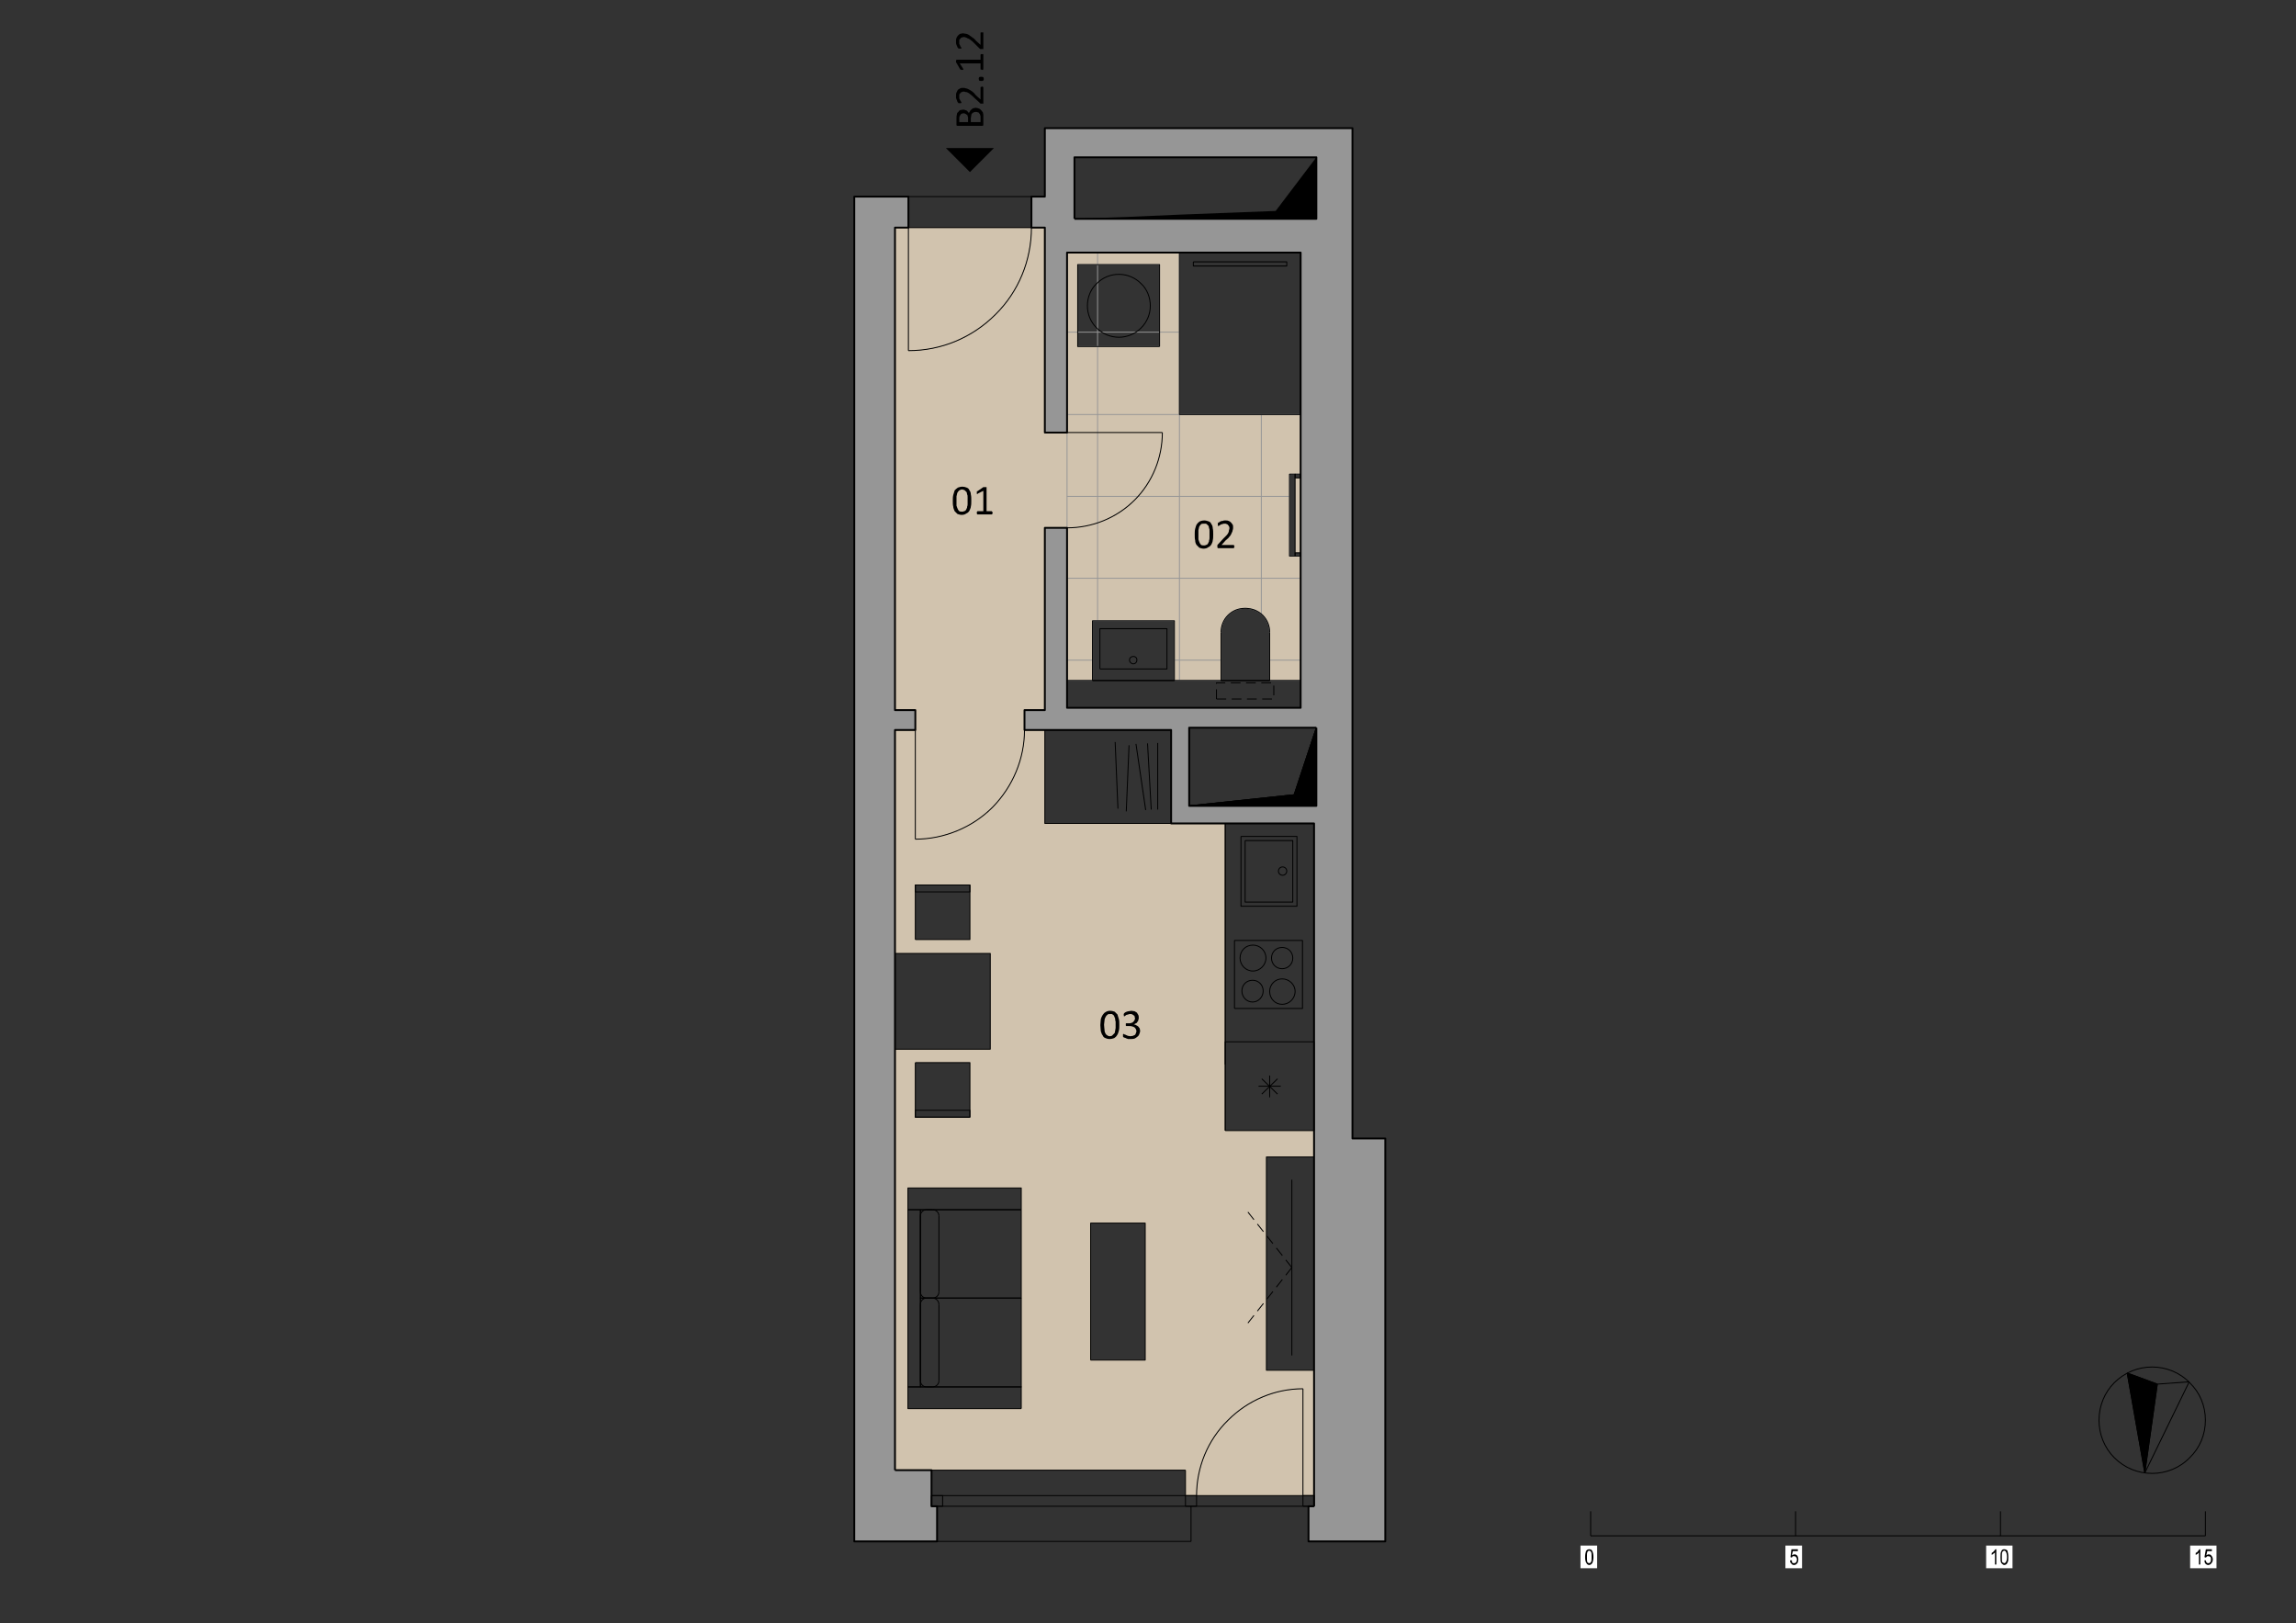<?xml version="1.0" encoding="UTF-8" standalone="no"?>
<!-- Created with Inkscape (http://www.inkscape.org/) -->

<svg
   version="1.1"
   id="svg2"
   width="1588"
   height="1122.667"
   viewBox="0 0 1588 1122.667"
   xmlns="http://www.w3.org/2000/svg"
   xmlns:svg="http://www.w3.org/2000/svg">
  <rect x="0" y="0" width="1588" height="1122.667" fill="#333333" stroke="none"/>
  <defs
     id="defs6">
    <clipPath
       clipPathUnits="userSpaceOnUse"
       id="clipPath120">
      <path
         d="m 546,2306.87 h 925 v 55 h -129 v 177 h 129 v 101 h -104 l -10,1 -6,2 -4,1 -1,1 -8,4 -2,2 -2,1 -2,2 -2,1 -1,2 -6,6 -1,3 -3,6 -1,4 -2,6 -1,10 v 10 l 1,4 2,6 4,8 1,1 1,2 2,2 1,2 10,10 h 2 v 1 h 2 v 1 h 3 v 1 h 2 v 1 h 3 v 1 h 3 v 1 h 3 v 1 h 4 v 1 h 112 v 67 h -269 v -24 h -177 v 24 H 896 v -262 H 546 Z m 26,23 h 177 v 177 H 572 Z"
         clip-rule="evenodd"
         id="path118" />
    </clipPath>
    <clipPath
       clipPathUnits="userSpaceOnUse"
       id="clipPath138">
      <path
         d="m 1071,2306.87 h 5 v 481 h -5 z"
         id="path136" />
    </clipPath>
    <clipPath
       clipPathUnits="userSpaceOnUse"
       id="clipPath148">
      <path
         d="m 1248,2306.87 h 5 v 505 h -5 z"
         id="path146" />
    </clipPath>
    <clipPath
       clipPathUnits="userSpaceOnUse"
       id="clipPath158">
      <path
         d="m 546,2306.87 h 925 v 55 h -129 v 177 h 129 v 101 h -104 l -10,1 -6,2 -4,1 -1,1 -8,4 -2,2 -2,1 -2,2 -2,1 -1,2 -6,6 -1,3 -3,6 -1,4 -2,6 -1,10 v 10 l 1,4 2,6 4,8 1,1 1,2 2,2 1,2 10,10 h 2 v 1 h 2 v 1 h 3 v 1 h 2 v 1 h 3 v 1 h 3 v 1 h 3 v 1 h 4 v 1 h 112 v 67 h -269 v -24 h -177 v 24 H 896 v -262 H 546 Z m 26,23 h 177 v 177 H 572 Z"
         clip-rule="evenodd"
         id="path156" />
    </clipPath>
  </defs>
  <g
     id="g8"
     transform="matrix(0,1.333,1.333,0,0,0)">
    <g
       id="g10"
       transform="scale(0.24)">
      <path
         d="m 1573,2845.87 145,-48 24,-227 v 275 h -73"
         style="fill:#000000;fill-opacity:1;fill-rule:evenodd;stroke:none"
         id="path12" />
      <path
         d="m 1573,2845.87 145,-48"
         style="fill:none;stroke:#000000;stroke-width:2;stroke-linecap:butt;stroke-linejoin:round;stroke-miterlimit:10;stroke-dasharray:none;stroke-opacity:1"
         id="path14" />
      <path
         d="m 1718,2797.87 24,-227"
         style="fill:none;stroke:#000000;stroke-width:2;stroke-linecap:butt;stroke-linejoin:round;stroke-miterlimit:10;stroke-dasharray:none;stroke-opacity:1"
         id="path16" />
      <path
         d="m 1742,2845.87 v -275"
         style="fill:none;stroke:#000000;stroke-width:2;stroke-linecap:butt;stroke-linejoin:round;stroke-miterlimit:10;stroke-dasharray:none;stroke-opacity:1"
         id="path18" />
      <path
         d="m 1573,2845.87 h 169"
         style="fill:none;stroke:#000000;stroke-width:2;stroke-linecap:butt;stroke-linejoin:round;stroke-miterlimit:10;stroke-dasharray:none;stroke-opacity:1"
         id="path20" />
      <path
         d="m 1573,2570.87 v 275"
         style="fill:none;stroke:#000000;stroke-width:2;stroke-linecap:butt;stroke-linejoin:round;stroke-miterlimit:10;stroke-dasharray:none;stroke-opacity:1"
         id="path22" />
      <path
         d="M 1742,2570.87 H 1573"
         style="fill:none;stroke:#000000;stroke-width:2;stroke-linecap:butt;stroke-linejoin:round;stroke-miterlimit:10;stroke-dasharray:none;stroke-opacity:1"
         id="path24" />
      <path
         d="m 1718,2797.87 24,-227"
         style="fill:none;stroke:#000000;stroke-width:2;stroke-linecap:butt;stroke-linejoin:round;stroke-miterlimit:10;stroke-dasharray:none;stroke-opacity:1"
         id="path26" />
      <path
         d="m 1742,2570.87 v 275"
         style="fill:none;stroke:#000000;stroke-width:2;stroke-linecap:butt;stroke-linejoin:round;stroke-miterlimit:10;stroke-dasharray:none;stroke-opacity:1"
         id="path28" />
      <path
         d="M 1742,2845.87 H 1573"
         style="fill:none;stroke:#000000;stroke-width:2;stroke-linecap:butt;stroke-linejoin:round;stroke-miterlimit:10;stroke-dasharray:none;stroke-opacity:1"
         id="path30" />
      <path
         d="m 1573,2845.87 145,-48"
         style="fill:none;stroke:#000000;stroke-width:2;stroke-linecap:butt;stroke-linejoin:round;stroke-miterlimit:10;stroke-dasharray:none;stroke-opacity:1"
         id="path32" />
      <path
         d="m 1742,2570.87 -24,227"
         style="fill:none;stroke:#000000;stroke-width:2;stroke-linecap:butt;stroke-linejoin:round;stroke-miterlimit:10;stroke-dasharray:none;stroke-opacity:1"
         id="path34" />
      <path
         d="m 1718,2797.87 -145,48"
         style="fill:none;stroke:#000000;stroke-width:2;stroke-linecap:butt;stroke-linejoin:round;stroke-miterlimit:10;stroke-dasharray:none;stroke-opacity:1"
         id="path36" />
      <path
         d="m 1573,2845.87 v -275"
         style="fill:none;stroke:#000000;stroke-width:2;stroke-linecap:butt;stroke-linejoin:round;stroke-miterlimit:10;stroke-dasharray:none;stroke-opacity:1"
         id="path38" />
      <path
         d="m 456,2757.87 8,-208 5,-114 4,-113 v 113 114 296 H 340"
         style="fill:#000000;fill-opacity:1;fill-rule:evenodd;stroke:none"
         id="path40" />
      <path
         d="m 3233,2586.87 c -14,0 -28,1 -42,4 -14,3 -29,7 -43,12 -29,12 -55,29 -78,52 -23,22 -40,49 -51,78 -6,14 -10,28 -13,43 -2,14 -4,28 -4,41 h 231 v -230"
         style="fill:#d1c3ae;fill-opacity:1;fill-rule:evenodd;stroke:none"
         id="path42" />
      <path
         d="m 1006,1934.87 v 1"
         style="fill:none;stroke:#d1c3ae;stroke-width:2;stroke-linecap:butt;stroke-linejoin:round;stroke-miterlimit:10;stroke-dasharray:none;stroke-opacity:1"
         id="path44" />
      <path
         d="m 1006,1934.87 h 529 v 44 h 279 c 0,14 -1,28 -4,43 -3,14 -7,29 -13,44 -11,29 -29,57 -52,80 -24,23 -51,41 -80,52 -15,6 -30,10 -44,13 -15,3 -29,4 -43,4 v 0 h -43 v 44 h -394 v 48 c 0,12 -1,24 -3,37 -2,13 -6,26 -11,39 -10,25 -26,49 -46,70 -21,20 -45,36 -70,46 -13,5 -26,8 -39,11 -13,2 -25,3 -37,3 v -206 -48 H 492 v -29 c 16,0 32,-2 49,-5 16,-3 33,-7 49,-14 33,-13 64,-33 90,-59 27,-26 46,-57 60,-90 6,-17 11,-33 14,-50 3,-16 4,-32 4,-48 H 492 v -29 h 308 206"
         style="fill:#d1c3ae;fill-opacity:1;fill-rule:evenodd;stroke:none"
         id="path46" />
      <path
         d="m 758,1963.87 c 0,16 -1,32 -4,48 -3,17 -8,33 -14,50 -14,33 -33,64 -60,90 -26,26 -57,46 -90,59 -16,7 -33,11 -49,14 -17,3 -33,5 -49,5 v -266 h 266"
         style="fill:#d1c3ae;fill-opacity:1;fill-rule:evenodd;stroke:none"
         id="path48" />
      <path
         d="m 1578,2214.87 c 14,0 28,-1 43,-4 14,-3 29,-7 44,-13 29,-11 56,-29 80,-52 23,-23 41,-51 52,-80 6,-15 10,-30 13,-44 3,-15 4,-29 4,-43 h -236 v -44 h 483 v 206 h 207 v -206 h 255 461 194 v 79 549 h 55 v 24 c -14,0 -28,1 -42,4 -14,3 -29,7 -43,12 -29,12 -55,29 -78,52 -23,22 -40,49 -51,78 -6,14 -10,28 -13,43 -2,14 -4,28 -4,41 h 231 v 24 h -6 -49 -216 v -103 h -152 -140 -169 v 103 h -57 v -192 h -143 -49 -472 v -117 -273 h -202 z m 1066,143 v 118 h 296 v -118 z m 401,-395 h -477 v 245 h 477 z m -748,16 v 118 h 118 v -118 h -15 z m -266,118 v -118 h -118 v 118 h 15 103"
         style="fill:#d1c3ae;fill-opacity:1;fill-rule:evenodd;stroke:none"
         id="path50" />
      <path
         d="m 935,2512.87 c 54,0 107,-21 146,-60 39,-39 60,-92 60,-146 h 330 v 55 h -129 v 177 h 129 v 101 h -104 c -6,0 -13,1 -19,4 -7,2 -13,6 -18,11 -5,5 -9,12 -12,18 -2,7 -3,13 -3,19 0,7 1,13 3,20 3,6 7,12 12,18 5,5 11,9 18,11 3,2 6,3 10,3 3,1 6,1 9,1 h 104 v 67 h -269 v -12 -12 h -177 v 12 12 H 896 v -262 H 546 v -243 h 389 z m -186,-183 H 572 v 177 h 177 v -177"
         style="fill:#d1c3ae;fill-opacity:1;fill-rule:evenodd;stroke:none"
         id="path52" />
      <path
         d="m 1033,2799.87 h 162 v 12 h -162 z"
         style="fill:#d1c3ae;fill-opacity:1;fill-rule:evenodd;stroke:none"
         id="path54" />
      <path
         d="m 2035,1846.87 v 1"
         style="fill:none;stroke:#969696;stroke-width:2;stroke-linecap:butt;stroke-linejoin:round;stroke-miterlimit:10;stroke-dasharray:none;stroke-opacity:1"
         id="path56" />
      <path
         d="m 1350,1846.87 v 1"
         style="fill:none;stroke:#969696;stroke-width:2;stroke-linecap:butt;stroke-linejoin:round;stroke-miterlimit:10;stroke-dasharray:none;stroke-opacity:1"
         id="path58" />
      <path
         d="m 425,1846.87 v 1"
         style="fill:none;stroke:#969696;stroke-width:2;stroke-linecap:butt;stroke-linejoin:round;stroke-miterlimit:10;stroke-dasharray:none;stroke-opacity:1"
         id="path60" />
      <path
         d="m 800,1934.87 v 1"
         style="fill:none;stroke:#969696;stroke-width:2;stroke-linecap:butt;stroke-linejoin:round;stroke-miterlimit:10;stroke-dasharray:none;stroke-opacity:1"
         id="path62" />
      <path
         d="M 800,1934.87 H 492 v 29 h -67 v -117 h 925 685 1143 154 v 179 h -76 v -12 h -29 -44 -5 v -79 H 1578 v 44 h -43 v -44 h -529"
         style="fill:#969696;fill-opacity:1;fill-rule:evenodd;stroke:none"
         id="path64" />
      <path
         d="m 365,2923.87 h -88 v -665 h 148 v -29 h 63 4 v 29 h 443 v 48 H 546 v 426 79 h 925 59 v -505 h -59 -330 v -48 h 394 v -44 h 43 v 317 h 202 v 309 h 1398 49 29 v -12 h 76 v 90 76 h -233 -20 -618 v -71 h -1360 -43 z m 1208,-78 h 169 v -275 h -169 z m -1233,-523 v 523 h 133 v -523 H 340"
         style="fill:#969696;fill-opacity:1;fill-rule:evenodd;stroke:none"
         id="path66" />
      <path
         d="m 1141,2306.87 v 0"
         style="fill:none;stroke:#969696;stroke-width:2;stroke-linecap:butt;stroke-linejoin:round;stroke-miterlimit:10;stroke-dasharray:none;stroke-opacity:1"
         id="path68" />
      <path
         d="m 1141,2306.87 h 330"
         style="fill:none;stroke:#969696;stroke-width:2;stroke-linecap:butt;stroke-linejoin:round;stroke-miterlimit:10;stroke-dasharray:none;stroke-opacity:1"
         id="path70" />
      <path
         d="m 1471,2306.87 v 55"
         style="fill:none;stroke:#969696;stroke-width:2;stroke-linecap:butt;stroke-linejoin:round;stroke-miterlimit:10;stroke-dasharray:none;stroke-opacity:1"
         id="path72" />
      <path
         d="M 1471,2361.87 H 1342"
         style="fill:none;stroke:#969696;stroke-width:2;stroke-linecap:butt;stroke-linejoin:round;stroke-miterlimit:10;stroke-dasharray:none;stroke-opacity:1"
         id="path74" />
      <path
         d="m 1342,2361.87 v 177 h 129"
         style="fill:none;stroke:#969696;stroke-width:2;stroke-linecap:butt;stroke-linejoin:round;stroke-miterlimit:10;stroke-dasharray:none;stroke-opacity:1"
         id="path76" />
      <path
         d="m 1471,2538.87 v 101"
         style="fill:none;stroke:#969696;stroke-width:2;stroke-linecap:butt;stroke-linejoin:round;stroke-miterlimit:10;stroke-dasharray:none;stroke-opacity:1"
         id="path78" />
      <path
         d="M 1471,2639.87 H 1367"
         style="fill:none;stroke:#969696;stroke-width:2;stroke-linecap:butt;stroke-linejoin:round;stroke-miterlimit:10;stroke-dasharray:none;stroke-opacity:1"
         id="path80" />
      <path
         d="m 1367,2639.87 c -14,0 -27,5 -37,15 -10,10 -15,23 -15,37 0,14 5,28 15,38 10,10 23,15 37,15"
         style="fill:none;stroke:#969696;stroke-width:2;stroke-linecap:butt;stroke-linejoin:round;stroke-miterlimit:10;stroke-dasharray:none;stroke-opacity:1"
         id="path82" />
      <path
         d="m 1367,2744.87 h 104"
         style="fill:none;stroke:#969696;stroke-width:2;stroke-linecap:butt;stroke-linejoin:round;stroke-miterlimit:10;stroke-dasharray:none;stroke-opacity:1"
         id="path84" />
      <path
         d="m 1471,2744.87 v 67"
         style="fill:none;stroke:#969696;stroke-width:2;stroke-linecap:butt;stroke-linejoin:round;stroke-miterlimit:10;stroke-dasharray:none;stroke-opacity:1"
         id="path86" />
      <path
         d="M 1471,2811.87 H 1202"
         style="fill:none;stroke:#969696;stroke-width:2;stroke-linecap:butt;stroke-linejoin:round;stroke-miterlimit:10;stroke-dasharray:none;stroke-opacity:1"
         id="path88" />
      <path
         d="m 1202,2811.87 v -12"
         style="fill:none;stroke:#969696;stroke-width:2;stroke-linecap:butt;stroke-linejoin:round;stroke-miterlimit:10;stroke-dasharray:none;stroke-opacity:1"
         id="path90" />
      <path
         d="m 1202,2799.87 v -12 h -177"
         style="fill:none;stroke:#969696;stroke-width:2;stroke-linecap:butt;stroke-linejoin:round;stroke-miterlimit:10;stroke-dasharray:none;stroke-opacity:1"
         id="path92" />
      <path
         d="m 1025,2787.87 v 12"
         style="fill:none;stroke:#969696;stroke-width:2;stroke-linecap:butt;stroke-linejoin:round;stroke-miterlimit:10;stroke-dasharray:none;stroke-opacity:1"
         id="path94" />
      <path
         d="m 1025,2799.87 v 12"
         style="fill:none;stroke:#969696;stroke-width:2;stroke-linecap:butt;stroke-linejoin:round;stroke-miterlimit:10;stroke-dasharray:none;stroke-opacity:1"
         id="path96" />
      <path
         d="M 1025,2811.87 H 896"
         style="fill:none;stroke:#969696;stroke-width:2;stroke-linecap:butt;stroke-linejoin:round;stroke-miterlimit:10;stroke-dasharray:none;stroke-opacity:1"
         id="path98" />
      <path
         d="m 896,2811.87 v -262 H 546"
         style="fill:none;stroke:#969696;stroke-width:2;stroke-linecap:butt;stroke-linejoin:round;stroke-miterlimit:10;stroke-dasharray:none;stroke-opacity:1"
         id="path100" />
      <path
         d="m 546,2549.87 v -243"
         style="fill:none;stroke:#969696;stroke-width:2;stroke-linecap:butt;stroke-linejoin:round;stroke-miterlimit:10;stroke-dasharray:none;stroke-opacity:1"
         id="path102" />
      <path
         d="M 546,2306.87 H 935"
         style="fill:none;stroke:#969696;stroke-width:2;stroke-linecap:butt;stroke-linejoin:round;stroke-miterlimit:10;stroke-dasharray:none;stroke-opacity:1"
         id="path104" />
      <path
         d="m 935,2306.87 h 206"
         style="fill:none;stroke:#969696;stroke-width:2;stroke-linecap:butt;stroke-linejoin:round;stroke-miterlimit:10;stroke-dasharray:none;stroke-opacity:1"
         id="path106" />
      <path
         d="M 749,2329.87 H 572"
         style="fill:none;stroke:#969696;stroke-width:2;stroke-linecap:butt;stroke-linejoin:round;stroke-miterlimit:10;stroke-dasharray:none;stroke-opacity:1"
         id="path108" />
      <path
         d="m 572,2329.87 v 177 h 177"
         style="fill:none;stroke:#969696;stroke-width:2;stroke-linecap:butt;stroke-linejoin:round;stroke-miterlimit:10;stroke-dasharray:none;stroke-opacity:1"
         id="path110" />
      <path
         d="m 749,2506.87 v -177"
         style="fill:none;stroke:#969696;stroke-width:2;stroke-linecap:butt;stroke-linejoin:round;stroke-miterlimit:10;stroke-dasharray:none;stroke-opacity:1"
         id="path112" />
      <g
         id="g114">
        <g
           id="g116"
           clip-path="url(#clipPath120)">
          <path
             d="M 1471,2372.87 H 546"
             style="fill:none;stroke:#969696;stroke-width:2;stroke-linecap:butt;stroke-linejoin:round;stroke-miterlimit:10;stroke-dasharray:none;stroke-opacity:1"
             id="path122" />
          <path
             d="M 1471,2549.87 H 546"
             style="fill:none;stroke:#969696;stroke-width:2;stroke-linecap:butt;stroke-linejoin:round;stroke-miterlimit:10;stroke-dasharray:none;stroke-opacity:1"
             id="path124" />
          <path
             d="M 1471,2726.87 H 546"
             style="fill:none;stroke:#969696;stroke-width:2;stroke-linecap:butt;stroke-linejoin:round;stroke-miterlimit:10;stroke-dasharray:none;stroke-opacity:1"
             id="path126" />
          <path
             d="m 718,2306.87 v 505"
             style="fill:none;stroke:#969696;stroke-width:2;stroke-linecap:butt;stroke-linejoin:round;stroke-miterlimit:10;stroke-dasharray:none;stroke-opacity:1"
             id="path128" />
          <path
             d="m 896,2306.87 v 505"
             style="fill:none;stroke:#969696;stroke-width:2;stroke-linecap:butt;stroke-linejoin:round;stroke-miterlimit:10;stroke-dasharray:none;stroke-opacity:1"
             id="path130" />
        </g>
      </g>
      <g
         id="g132">
        <g
           id="g134"
           clip-path="url(#clipPath138)">
          <path
             d="m 1073,2306.87 v 505"
             style="fill:none;stroke:#969696;stroke-width:2;stroke-linecap:butt;stroke-linejoin:round;stroke-miterlimit:10;stroke-dasharray:none;stroke-opacity:1"
             id="path140" />
        </g>
      </g>
      <g
         id="g142">
        <g
           id="g144"
           clip-path="url(#clipPath148)">
          <path
             d="m 1250,2306.87 v 505"
             style="fill:none;stroke:#969696;stroke-width:2;stroke-linecap:butt;stroke-linejoin:round;stroke-miterlimit:10;stroke-dasharray:none;stroke-opacity:1"
             id="path150" />
        </g>
      </g>
      <g
         id="g152">
        <g
           id="g154"
           clip-path="url(#clipPath158)">
          <path
             d="m 1427,2306.87 v 505"
             style="fill:none;stroke:#969696;stroke-width:2;stroke-linecap:butt;stroke-linejoin:round;stroke-miterlimit:10;stroke-dasharray:none;stroke-opacity:1"
             id="path160" />
        </g>
      </g>
      <path
         d="m 1471,2361.87 v 177 h -129 v -177 h 129"
         style="fill:none;stroke:#000000;stroke-width:2;stroke-linecap:butt;stroke-linejoin:round;stroke-miterlimit:10;stroke-dasharray:none;stroke-opacity:1"
         id="path162" />
      <path
         d="m 1446,2377.87 v 145 h -87 v -145 h 87"
         style="fill:none;stroke:#000000;stroke-width:2;stroke-linecap:butt;stroke-linejoin:round;stroke-miterlimit:10;stroke-dasharray:none;stroke-opacity:1"
         id="path164" />
      <path
         d="m 1435,2449.87 c 0,5 -4,8 -8,8 -5,0 -8,-3 -8,-8 0,-4 3,-8 8,-8 4,0 8,4 8,8"
         style="fill:none;stroke:#000000;stroke-width:2;stroke-linecap:butt;stroke-linejoin:round;stroke-miterlimit:10;stroke-dasharray:none;stroke-opacity:1"
         id="path166" />
      <path
         d="m 1367,2744.87 h 104 v -105 h -104"
         style="fill:none;stroke:#000000;stroke-width:2;stroke-linecap:butt;stroke-linejoin:round;stroke-miterlimit:10;stroke-dasharray:none;stroke-opacity:1"
         id="path168" />
      <path
         d="m 1367,2639.87 c -14,0 -27,5 -37,15 -10,10 -15,23 -15,37 0,14 5,28 15,38 10,10 23,15 37,15"
         style="fill:none;stroke:#000000;stroke-width:2;stroke-linecap:butt;stroke-linejoin:round;stroke-miterlimit:10;stroke-dasharray:none;stroke-opacity:1"
         id="path170" />
      <path
         d="m 2501,2840.87 v -103 h 461 v 103"
         style="fill:none;stroke:#000000;stroke-width:2;stroke-linecap:butt;stroke-linejoin:round;stroke-miterlimit:10;stroke-dasharray:none;stroke-opacity:1"
         id="path172" />
      <path
         d="m 2940,2357.87 v 118 h -296 v -118 h 296"
         style="fill:none;stroke:#000000;stroke-width:2;stroke-linecap:butt;stroke-linejoin:round;stroke-miterlimit:10;stroke-dasharray:none;stroke-opacity:1"
         id="path174" />
      <path
         d="m 661,2486.87 c -18,0 -36,-7 -48,-20 -13,-13 -20,-30 -20,-48 0,-18 7,-35 20,-48 12,-13 30,-20 48,-20 18,0 35,7 48,20 13,13 20,30 20,48 0,18 -7,35 -20,48 -13,13 -30,20 -48,20"
         style="fill:none;stroke:#000000;stroke-width:2;stroke-linecap:butt;stroke-linejoin:round;stroke-miterlimit:10;stroke-dasharray:none;stroke-opacity:1"
         id="path176" />
      <path
         d="M 749,2506.87 H 572 v -177 h 177 v 177"
         style="fill:none;stroke:#000000;stroke-width:2;stroke-linecap:butt;stroke-linejoin:round;stroke-miterlimit:10;stroke-dasharray:none;stroke-opacity:1"
         id="path178" />
      <path
         d="m 1751,2476.87 -143,-21"
         style="fill:none;stroke:#000000;stroke-width:2;stroke-linecap:butt;stroke-linejoin:round;stroke-miterlimit:10;stroke-dasharray:none;stroke-opacity:1"
         id="path180" />
      <path
         d="m 1611,2440.87 143,-6"
         style="fill:none;stroke:#000000;stroke-width:2;stroke-linecap:butt;stroke-linejoin:round;stroke-miterlimit:10;stroke-dasharray:none;stroke-opacity:1"
         id="path182" />
      <path
         d="m 1748,2416.87 -144,-6"
         style="fill:none;stroke:#000000;stroke-width:2;stroke-linecap:butt;stroke-linejoin:round;stroke-miterlimit:10;stroke-dasharray:none;stroke-opacity:1"
         id="path184" />
      <path
         d="m 1607,2480.87 143,8"
         style="fill:none;stroke:#000000;stroke-width:2;stroke-linecap:butt;stroke-linejoin:round;stroke-miterlimit:10;stroke-dasharray:none;stroke-opacity:1"
         id="path186" />
      <path
         d="M 1750,2502.87 H 1606"
         style="fill:none;stroke:#000000;stroke-width:2;stroke-linecap:butt;stroke-linejoin:round;stroke-miterlimit:10;stroke-dasharray:none;stroke-opacity:1"
         id="path188" />
      <path
         d="m 2180,2668.87 v 147 h -147 v -147 h 147"
         style="fill:none;stroke:#000000;stroke-width:2;stroke-linecap:butt;stroke-linejoin:round;stroke-miterlimit:10;stroke-dasharray:none;stroke-opacity:1"
         id="path190" />
      <path
         d="m 2143,2799.87 c -15,0 -27,-13 -27,-28 0,-15 12,-27 27,-27 16,0 28,12 28,27 0,15 -12,28 -28,28"
         style="fill:none;stroke:#000000;stroke-width:2;stroke-linecap:butt;stroke-linejoin:round;stroke-miterlimit:10;stroke-dasharray:none;stroke-opacity:1"
         id="path192" />
      <path
         d="m 2071,2736.87 c -16,0 -28,-13 -28,-28 0,-16 12,-28 28,-28 15,0 28,12 28,28 0,15 -13,28 -28,28"
         style="fill:none;stroke:#000000;stroke-width:2;stroke-linecap:butt;stroke-linejoin:round;stroke-miterlimit:10;stroke-dasharray:none;stroke-opacity:1"
         id="path194" />
      <path
         d="m 2071,2794.87 c -13,0 -23,-10 -23,-23 0,-13 10,-23 23,-23 13,0 23,10 23,23 0,13 -10,23 -23,23"
         style="fill:none;stroke:#000000;stroke-width:2;stroke-linecap:butt;stroke-linejoin:round;stroke-miterlimit:10;stroke-dasharray:none;stroke-opacity:1"
         id="path196" />
      <path
         d="m 2142,2730.87 c -13,0 -23,-10 -23,-23 0,-13 10,-23 23,-23 13,0 24,10 24,23 0,13 -11,23 -24,23"
         style="fill:none;stroke:#000000;stroke-width:2;stroke-linecap:butt;stroke-linejoin:round;stroke-miterlimit:10;stroke-dasharray:none;stroke-opacity:1"
         id="path198" />
      <path
         d="m 2615,2207.87 v -218 h 191 v 218 h -191"
         style="fill:none;stroke:#000000;stroke-width:2;stroke-linecap:butt;stroke-linejoin:round;stroke-miterlimit:10;stroke-dasharray:none;stroke-opacity:1"
         id="path200" />
      <path
         d="m 2806,2207.87 v -218 h 192 v 218 h -192"
         style="fill:none;stroke:#000000;stroke-width:2;stroke-linecap:butt;stroke-linejoin:round;stroke-miterlimit:10;stroke-dasharray:none;stroke-opacity:1"
         id="path202" />
      <path
         d="m 2615,2207.87 h -47 v -245 h 47 v 245"
         style="fill:none;stroke:#000000;stroke-width:2;stroke-linecap:butt;stroke-linejoin:round;stroke-miterlimit:10;stroke-dasharray:none;stroke-opacity:1"
         id="path204" />
      <path
         d="m 2615,1989.87 v -27 h 383 v 27 h -383"
         style="fill:none;stroke:#000000;stroke-width:2;stroke-linecap:butt;stroke-linejoin:round;stroke-miterlimit:10;stroke-dasharray:none;stroke-opacity:1"
         id="path206" />
      <path
         d="m 2628,2029.87 c -7,0 -13,-6 -13,-14"
         style="fill:none;stroke:#000000;stroke-width:2;stroke-linecap:butt;stroke-linejoin:round;stroke-miterlimit:10;stroke-dasharray:none;stroke-opacity:1"
         id="path208" />
      <path
         d="m 2615,2015.87 v -13"
         style="fill:none;stroke:#000000;stroke-width:2;stroke-linecap:butt;stroke-linejoin:round;stroke-miterlimit:10;stroke-dasharray:none;stroke-opacity:1"
         id="path210" />
      <path
         d="m 2615,2002.87 c 0,-7 6,-13 13,-13"
         style="fill:none;stroke:#000000;stroke-width:2;stroke-linecap:butt;stroke-linejoin:round;stroke-miterlimit:10;stroke-dasharray:none;stroke-opacity:1"
         id="path212" />
      <path
         d="m 2628,1989.87 h 165"
         style="fill:none;stroke:#000000;stroke-width:2;stroke-linecap:butt;stroke-linejoin:round;stroke-miterlimit:10;stroke-dasharray:none;stroke-opacity:1"
         id="path214" />
      <path
         d="m 2793,1989.87 c 7,0 13,6 13,13"
         style="fill:none;stroke:#000000;stroke-width:2;stroke-linecap:butt;stroke-linejoin:round;stroke-miterlimit:10;stroke-dasharray:none;stroke-opacity:1"
         id="path216" />
      <path
         d="m 2806,2002.87 v 13"
         style="fill:none;stroke:#000000;stroke-width:2;stroke-linecap:butt;stroke-linejoin:round;stroke-miterlimit:10;stroke-dasharray:none;stroke-opacity:1"
         id="path218" />
      <path
         d="M 2793,2029.87 H 2628"
         style="fill:none;stroke:#000000;stroke-width:2;stroke-linecap:butt;stroke-linejoin:round;stroke-miterlimit:10;stroke-dasharray:none;stroke-opacity:1"
         id="path220" />
      <path
         d="m 2806,2015.87 c 0,8 -6,14 -13,14"
         style="fill:none;stroke:#000000;stroke-width:2;stroke-linecap:butt;stroke-linejoin:round;stroke-miterlimit:10;stroke-dasharray:none;stroke-opacity:1"
         id="path222" />
      <path
         d="m 2820,2029.87 c -8,0 -14,-6 -14,-14"
         style="fill:none;stroke:#000000;stroke-width:2;stroke-linecap:butt;stroke-linejoin:round;stroke-miterlimit:10;stroke-dasharray:none;stroke-opacity:1"
         id="path224" />
      <path
         d="m 2806,2015.87 v -13"
         style="fill:none;stroke:#000000;stroke-width:2;stroke-linecap:butt;stroke-linejoin:round;stroke-miterlimit:10;stroke-dasharray:none;stroke-opacity:1"
         id="path226" />
      <path
         d="m 2806,2002.87 c 0,-7 6,-13 14,-13"
         style="fill:none;stroke:#000000;stroke-width:2;stroke-linecap:butt;stroke-linejoin:round;stroke-miterlimit:10;stroke-dasharray:none;stroke-opacity:1"
         id="path228" />
      <path
         d="m 2820,1989.87 h 165"
         style="fill:none;stroke:#000000;stroke-width:2;stroke-linecap:butt;stroke-linejoin:round;stroke-miterlimit:10;stroke-dasharray:none;stroke-opacity:1"
         id="path230" />
      <path
         d="m 2985,1989.87 c 7,0 13,6 13,13"
         style="fill:none;stroke:#000000;stroke-width:2;stroke-linecap:butt;stroke-linejoin:round;stroke-miterlimit:10;stroke-dasharray:none;stroke-opacity:1"
         id="path232" />
      <path
         d="m 2998,2002.87 v 13"
         style="fill:none;stroke:#000000;stroke-width:2;stroke-linecap:butt;stroke-linejoin:round;stroke-miterlimit:10;stroke-dasharray:none;stroke-opacity:1"
         id="path234" />
      <path
         d="M 2985,2029.87 H 2820"
         style="fill:none;stroke:#000000;stroke-width:2;stroke-linecap:butt;stroke-linejoin:round;stroke-miterlimit:10;stroke-dasharray:none;stroke-opacity:1"
         id="path236" />
      <path
         d="m 2998,2015.87 c 0,8 -6,14 -13,14"
         style="fill:none;stroke:#000000;stroke-width:2;stroke-linecap:butt;stroke-linejoin:round;stroke-miterlimit:10;stroke-dasharray:none;stroke-opacity:1"
         id="path238" />
      <path
         d="m 3045,2207.87 h -47 v -245 h 47 v 245"
         style="fill:none;stroke:#000000;stroke-width:2;stroke-linecap:butt;stroke-linejoin:round;stroke-miterlimit:10;stroke-dasharray:none;stroke-opacity:1"
         id="path240" />
      <path
         d="M 2930,2792.87 H 2550"
         style="fill:none;stroke:#000000;stroke-width:2;stroke-linecap:butt;stroke-linejoin:round;stroke-miterlimit:10;stroke-dasharray:none;stroke-opacity:1"
         id="path242" />
      <path
         d="m 2268,1934.87 h -207 v 206 h 207 v -206"
         style="fill:none;stroke:#000000;stroke-width:2;stroke-linecap:butt;stroke-linejoin:round;stroke-miterlimit:10;stroke-dasharray:none;stroke-opacity:1"
         id="path244" />
      <path
         d="m 2297,1978.87 v 118 h 118 v -118 h -118"
         style="fill:none;stroke:#000000;stroke-width:2;stroke-linecap:butt;stroke-linejoin:round;stroke-miterlimit:10;stroke-dasharray:none;stroke-opacity:1"
         id="path246" />
      <path
         d="m 2415,2096.87 h -15 v -118 h 15 v 118"
         style="fill:none;stroke:#000000;stroke-width:2;stroke-linecap:butt;stroke-linejoin:round;stroke-miterlimit:10;stroke-dasharray:none;stroke-opacity:1"
         id="path248" />
      <path
         d="m 2031,1978.87 v 118 h -118 v -118 h 118"
         style="fill:none;stroke:#000000;stroke-width:2;stroke-linecap:butt;stroke-linejoin:round;stroke-miterlimit:10;stroke-dasharray:none;stroke-opacity:1"
         id="path250" />
      <path
         d="m 1913,2096.87 h 15 v -118 h -15 v 118"
         style="fill:none;stroke:#000000;stroke-width:2;stroke-linecap:butt;stroke-linejoin:round;stroke-miterlimit:10;stroke-dasharray:none;stroke-opacity:1"
         id="path252" />
      <path
         d="m 546,2549.87 v 262 h 350 v -262 H 546"
         style="fill:none;stroke:#000000;stroke-width:2;stroke-linecap:butt;stroke-linejoin:round;stroke-miterlimit:10;stroke-dasharray:none;stroke-opacity:1"
         id="path254" />
      <path
         d="m 566,2579.87 h 9 v 202 h -9 v -202"
         style="fill:none;stroke:#000000;stroke-width:2;stroke-linecap:butt;stroke-linejoin:round;stroke-miterlimit:10;stroke-dasharray:none;stroke-opacity:1"
         id="path256" />
      <path
         d="m 1780,2840.87 v -192 h 521"
         style="fill:none;stroke:#000000;stroke-width:2;stroke-linecap:butt;stroke-linejoin:round;stroke-miterlimit:10;stroke-dasharray:none;stroke-opacity:1"
         id="path258" />
      <path
         d="m 1780,2648.87 h 664"
         style="fill:none;stroke:#000000;stroke-width:2;stroke-linecap:butt;stroke-linejoin:round;stroke-miterlimit:10;stroke-dasharray:none;stroke-opacity:1"
         id="path260" />
      <path
         d="m 1780,2531.87 v -273 h -202"
         style="fill:none;stroke:#000000;stroke-width:2;stroke-linecap:butt;stroke-linejoin:round;stroke-miterlimit:10;stroke-dasharray:none;stroke-opacity:1"
         id="path262" />
      <path
         d="m 1817,2691.87 h 133 v 103 h -133 v -103"
         style="fill:none;stroke:#000000;stroke-width:2;stroke-linecap:butt;stroke-linejoin:round;stroke-miterlimit:10;stroke-dasharray:none;stroke-opacity:1"
         id="path264" />
      <path
         d="m 1883,2781.87 c -5,0 -9,-4 -9,-9 0,-5 4,-9 9,-9 5,0 9,4 9,9 0,5 -4,9 -9,9"
         style="fill:none;stroke:#000000;stroke-width:2;stroke-linecap:butt;stroke-linejoin:round;stroke-miterlimit:10;stroke-dasharray:none;stroke-opacity:1"
         id="path266" />
      <path
         d="m 1808,2682.87 h 151 v 121 h -151 v -121"
         style="fill:none;stroke:#000000;stroke-width:2;stroke-linecap:butt;stroke-linejoin:round;stroke-miterlimit:10;stroke-dasharray:none;stroke-opacity:1"
         id="path268" />
      <path
         d="m 1033,2811.87 v -12 h -8 v 12 h 8"
         style="fill:none;stroke:#000000;stroke-width:2;stroke-linecap:butt;stroke-linejoin:round;stroke-miterlimit:10;stroke-dasharray:none;stroke-opacity:1"
         id="path270" />
      <path
         d="m 1202,2799.87 v -12 h -177 v 12 h 177"
         style="fill:none;stroke:#000000;stroke-width:2;stroke-linecap:butt;stroke-linejoin:round;stroke-miterlimit:10;stroke-dasharray:none;stroke-opacity:1"
         id="path272" />
      <path
         d="m 1202,2811.87 v -12 h -7 v 12 h 7"
         style="fill:none;stroke:#000000;stroke-width:2;stroke-linecap:butt;stroke-linejoin:round;stroke-miterlimit:10;stroke-dasharray:none;stroke-opacity:1"
         id="path274" />
      <path
         d="m 233,2109.87 c 0,-2 1,-4 1,-6 1,-2 2,-3 3,-4 1,-1 2,-3 4,-3 1,-1 2,-2 4,-2 v 0 c -1,-1 -2,-1 -3,-2 -1,-1 -2,-2 -3,-3 0,-1 -1,-2 -1,-3 -1,-2 -1,-3 -1,-4 0,-3 1,-5 1,-7 1,-2 2,-3 4,-4 1,-2 3,-3 5,-3 3,-1 5,-1 9,-1 h 13 c 1,0 2,0 2,0 1,1 1,2 1,3 v 52 c 0,1 0,2 -1,3 0,0 -1,0 -2,0 h -15 c -2,0 -4,0 -6,0 -2,0 -3,-1 -5,-1 -1,-1 -3,-2 -4,-3 -1,-1 -2,-2 -3,-3 -1,-1 -1,-3 -2,-4 0,-2 -1,-4 -1,-5 z m 12,-27 c 0,2 0,3 1,4 0,1 1,2 2,3 0,1 1,2 3,2 1,1 3,1 5,1 h 8 v -19 h -8 c -2,0 -4,0 -5,1 -1,0 -2,1 -3,2 -1,0 -2,1 -2,2 -1,2 -1,3 -1,4 z m -3,27 c 0,2 0,3 1,4 0,2 1,3 2,3 1,1 2,2 3,2 2,1 3,1 5,1 h 11 v -21 h -9 c -2,0 -4,1 -6,1 -2,0 -3,1 -4,2 -1,1 -2,2 -2,3 -1,2 -1,3 -1,5"
         style="fill:#000000;fill-opacity:1;fill-rule:evenodd;stroke:none"
         id="path276" />
      <path
         d="m 187,2122.87 c 0,0 0,-1 1,-1 0,-1 0,-1 0,-1 0,-1 0,-1 1,-1 v 0 h 26 l -9,-10 c -4,-3 -7,-6 -9,-9 -2,-3 -3,-5 -4,-7 -1,-2 -2,-4 -2,-6 -1,-2 -1,-4 -1,-6 0,-2 0,-4 1,-6 1,-2 2,-3 3,-5 2,-1 4,-2 6,-3 2,-1 4,-1 7,-1 2,0 4,0 5,0 2,1 3,1 5,2 1,0 2,1 3,1 1,1 2,1 2,2 h 1 c 0,1 0,1 0,1 v 1 1 c 0,1 0,1 0,2 v 1 c 0,0 0,0 -1,0 0,1 0,1 0,1 -1,0 -1,-1 -2,-1 -1,-1 -2,-1 -3,-2 -1,0 -2,-1 -4,-2 -1,0 -3,0 -5,0 -2,0 -3,0 -4,0 -1,1 -3,2 -3,3 -1,0 -2,1 -2,3 -1,1 -1,2 -1,3 0,2 0,3 1,5 0,1 0,3 1,4 1,2 2,4 4,6 2,3 4,5 7,8 l 11,12 c 1,0 1,1 1,1 1,1 1,1 1,1 0,1 0,1 0,1 0,1 0,1 0,2 0,1 0,1 0,2 v 1 c -1,0 -1,0 -1,0 -1,0 -1,0 -1,0 h -33 c 0,0 0,0 -1,0 v 0 c 0,-1 0,-1 0,-1 -1,-1 -1,-1 -1,-2"
         style="fill:#000000;fill-opacity:1;fill-rule:evenodd;stroke:none"
         id="path278" />
      <path
         d="m 166,2120.87 c 0,-2 0,-3 1,-4 0,0 2,-1 3,-1 2,0 4,1 4,1 1,1 1,2 1,5 0,2 0,3 -1,4 0,0 -2,1 -3,1 -2,0 -4,-1 -4,-1 -1,-1 -1,-2 -1,-5"
         style="fill:#000000;fill-opacity:1;fill-rule:evenodd;stroke:none"
         id="path280" />
      <path
         d="m 117,2122.87 v -1 -1 c 0,0 0,0 1,-1 v 0 h 11 v -52 0 c 0,0 0,0 1,0 0,-1 0,-1 1,-1 0,0 1,0 2,0 h 1 1 c 0,0 0,0 1,1 v 0 l 14,8 c 0,1 0,1 0,1 0,0 1,0 1,1 0,0 0,0 0,1 0,0 0,0 0,1 0,1 0,1 0,2 0,0 0,0 -1,1 v 0 c -1,0 -1,0 -2,-1 l -11,-7 v 45 h 12 1 c 0,1 0,1 0,1 0,0 0,1 1,1 v 1 c 0,1 0,1 0,2 -1,0 -1,1 -1,1 v 0 c -1,0 -1,0 -1,0 h -31 v 0 h -1 v -1 c 0,-1 0,-1 0,-2"
         style="fill:#000000;fill-opacity:1;fill-rule:evenodd;stroke:none"
         id="path282" />
      <path
         d="m 70,2122.87 v -1 c 0,-1 0,-1 0,-1 0,-1 1,-1 1,-1 v 0 h 26 l -9,-10 c -4,-3 -6,-6 -8,-9 -2,-3 -4,-5 -5,-7 -1,-2 -2,-4 -2,-6 0,-2 -1,-4 -1,-6 0,-2 1,-4 1,-6 1,-2 2,-3 4,-5 1,-1 3,-2 5,-3 2,-1 4,-1 7,-1 2,0 4,0 5,0 2,1 4,1 5,2 1,0 2,1 3,1 1,1 2,1 2,2 1,0 1,0 1,0 0,1 0,1 0,1 v 1 1 c 0,1 0,1 0,2 v 1 0 c -1,1 -1,1 -1,1 0,0 -1,-1 -2,-1 0,-1 -1,-1 -3,-2 -1,0 -2,-1 -4,-2 -1,0 -3,0 -5,0 -1,0 -3,0 -4,0 -1,1 -2,2 -3,3 -1,0 -2,1 -2,3 0,1 -1,2 -1,3 0,2 0,3 1,5 0,1 1,3 2,4 0,2 2,4 3,6 2,3 4,5 7,8 l 12,12 c 0,0 0,1 1,1 0,1 0,1 0,1 0,1 0,1 0,1 0,1 0,1 0,2 0,1 0,1 0,2 v 1 h -1 -1 -33 v 0 c -1,0 -1,0 -1,0 0,-1 0,-1 0,-1 0,-1 0,-1 0,-2"
         style="fill:#000000;fill-opacity:1;fill-rule:evenodd;stroke:none"
         id="path284" />
      <path
         d="m 3256,2574.87 h 76"
         style="fill:none;stroke:#000000;stroke-width:2;stroke-linecap:butt;stroke-linejoin:round;stroke-miterlimit:10;stroke-dasharray:none;stroke-opacity:1"
         id="path286" />
      <path
         d="m 3332,2025.87 v 549"
         style="fill:none;stroke:#000000;stroke-width:2;stroke-linecap:butt;stroke-linejoin:round;stroke-miterlimit:10;stroke-dasharray:none;stroke-opacity:1"
         id="path288" />
      <path
         d="m 3178,2562.87 v -549"
         style="fill:none;stroke:#000000;stroke-width:2;stroke-linecap:butt;stroke-linejoin:round;stroke-miterlimit:10;stroke-dasharray:none;stroke-opacity:1"
         id="path290" />
      <path
         d="m 3233,2562.87 h -55"
         style="fill:none;stroke:#000000;stroke-width:2;stroke-linecap:butt;stroke-linejoin:round;stroke-miterlimit:10;stroke-dasharray:none;stroke-opacity:1"
         id="path292" />
      <path
         d="m 1471,2306.87 v 505"
         style="fill:none;stroke:#000000;stroke-width:2;stroke-linecap:butt;stroke-linejoin:round;stroke-miterlimit:10;stroke-dasharray:none;stroke-opacity:1"
         id="path294" />
      <path
         d="m 1573,2570.87 h 169"
         style="fill:none;stroke:#000000;stroke-width:2;stroke-linecap:butt;stroke-linejoin:round;stroke-miterlimit:10;stroke-dasharray:none;stroke-opacity:1"
         id="path296" />
      <path
         d="m 3002,2816.87 c 0,-61 25,-119 68,-162 43,-44 102,-68 163,-68"
         style="fill:none;stroke:#000000;stroke-width:2;stroke-linecap:butt;stroke-linejoin:round;stroke-miterlimit:10;stroke-dasharray:none;stroke-opacity:1"
         id="path298" />
      <path
         d="M 3233,2816.87 H 3002"
         style="fill:none;stroke:#000000;stroke-width:2;stroke-linecap:butt;stroke-linejoin:round;stroke-miterlimit:10;stroke-dasharray:none;stroke-opacity:1"
         id="path300" />
      <path
         d="m 3233,2013.87 h 23 v 827 h -23 v -827"
         style="fill:none;stroke:#000000;stroke-width:2;stroke-linecap:butt;stroke-linejoin:round;stroke-miterlimit:10;stroke-dasharray:none;stroke-opacity:1"
         id="path302" />
      <path
         d="m 3256,2562.87 h -23 v 24 h 23 v -24"
         style="fill:none;stroke:#000000;stroke-width:2;stroke-linecap:butt;stroke-linejoin:round;stroke-miterlimit:10;stroke-dasharray:none;stroke-opacity:1"
         id="path304" />
      <path
         d="m 3256,2013.87 h -23 v 24 h 23 v -24"
         style="fill:none;stroke:#000000;stroke-width:2;stroke-linecap:butt;stroke-linejoin:round;stroke-miterlimit:10;stroke-dasharray:none;stroke-opacity:1"
         id="path306" />
      <path
         d="m 3256,2816.87 h -23 v 24 h 23 v -24"
         style="fill:none;stroke:#000000;stroke-width:2;stroke-linecap:butt;stroke-linejoin:round;stroke-miterlimit:10;stroke-dasharray:none;stroke-opacity:1"
         id="path308" />
      <path
         d="m 758,1963.87 c 0,71 -28,138 -78,188 -49,50 -117,78 -188,78"
         style="fill:none;stroke:#000000;stroke-width:2;stroke-linecap:butt;stroke-linejoin:round;stroke-miterlimit:10;stroke-dasharray:none;stroke-opacity:1"
         id="path310" />
      <path
         d="M 492,1963.87 H 758"
         style="fill:none;stroke:#000000;stroke-width:2;stroke-linecap:butt;stroke-linejoin:round;stroke-miterlimit:10;stroke-dasharray:none;stroke-opacity:1"
         id="path312" />
      <path
         d="m 492,1963.87 v 266"
         style="fill:none;stroke:#000000;stroke-width:2;stroke-linecap:butt;stroke-linejoin:round;stroke-miterlimit:10;stroke-dasharray:none;stroke-opacity:1"
         id="path314" />
      <path
         d="m 425,2229.87 v -266"
         style="fill:none;stroke:#000000;stroke-width:2;stroke-linecap:butt;stroke-linejoin:round;stroke-miterlimit:10;stroke-dasharray:none;stroke-opacity:1"
         id="path316" />
      <path
         d="m 1511,2629.87 h -35 v 124 h 35 v -124"
         style="fill:none;stroke:#000000;stroke-width:2;stroke-linecap:butt;stroke-linejoin:round;stroke-miterlimit:10;stroke-dasharray:21, 12;stroke-dashoffset:0;stroke-opacity:1"
         id="path318" />
      <path
         d="m 935,2512.87 c 54,0 107,-21 146,-60 39,-39 60,-92 60,-146"
         style="fill:none;stroke:#000000;stroke-width:2;stroke-linecap:butt;stroke-linejoin:round;stroke-miterlimit:10;stroke-dasharray:none;stroke-opacity:1"
         id="path320" />
      <path
         d="m 935,2306.87 v 206"
         style="fill:none;stroke:#000000;stroke-width:2;stroke-linecap:butt;stroke-linejoin:round;stroke-miterlimit:10;stroke-dasharray:none;stroke-opacity:1"
         id="path322" />
      <path
         d="m 1814,1978.87 c 0,62 -25,123 -69,167 -45,44 -105,69 -167,69"
         style="fill:none;stroke:#000000;stroke-width:2;stroke-linecap:butt;stroke-linejoin:round;stroke-miterlimit:10;stroke-dasharray:none;stroke-opacity:1"
         id="path324" />
      <path
         d="m 1578,1978.87 h 236"
         style="fill:none;stroke:#000000;stroke-width:2;stroke-linecap:butt;stroke-linejoin:round;stroke-miterlimit:10;stroke-dasharray:none;stroke-opacity:1"
         id="path326" />
      <path
         d="m 2348,2720.87 v 48"
         style="fill:none;stroke:#000000;stroke-width:2;stroke-linecap:butt;stroke-linejoin:round;stroke-miterlimit:10;stroke-dasharray:none;stroke-opacity:1"
         id="path328" />
      <path
         d="m 2325,2744.87 h 47"
         style="fill:none;stroke:#000000;stroke-width:2;stroke-linecap:butt;stroke-linejoin:round;stroke-miterlimit:10;stroke-dasharray:none;stroke-opacity:1"
         id="path330" />
      <path
         d="m 2332,2761.87 33,-34"
         style="fill:none;stroke:#000000;stroke-width:2;stroke-linecap:butt;stroke-linejoin:round;stroke-miterlimit:10;stroke-dasharray:none;stroke-opacity:1"
         id="path332" />
      <path
         d="m 2365,2761.87 -33,-34"
         style="fill:none;stroke:#000000;stroke-width:2;stroke-linecap:butt;stroke-linejoin:round;stroke-miterlimit:10;stroke-dasharray:none;stroke-opacity:1"
         id="path334" />
      <path
         d="m 2444,2648.87 v 192 h -192 v -192 h 192"
         style="fill:none;stroke:#000000;stroke-width:2;stroke-linecap:butt;stroke-linejoin:round;stroke-miterlimit:10;stroke-dasharray:none;stroke-opacity:1"
         id="path336" />
      <path
         d="m 2740,2792.87 125,-99"
         style="fill:none;stroke:#000000;stroke-width:2;stroke-linecap:butt;stroke-linejoin:round;stroke-miterlimit:10;stroke-dasharray:21, 12;stroke-dashoffset:0;stroke-opacity:1"
         id="path338" />
      <path
         d="m 2740,2792.87 -125,-99"
         style="fill:none;stroke:#000000;stroke-width:2;stroke-linecap:butt;stroke-linejoin:round;stroke-miterlimit:10;stroke-dasharray:21, 12;stroke-dashoffset:0;stroke-opacity:1"
         id="path340" />
      <path
         d="m 3256,2840.87 v -12 h 76 v 166 h -233 -20 -618 v -71 H 1101 1058 365 277 v -665 h 148 v -29 h 63 4 v 29 h 443 v 48 H 546 v 243 183 79 h 350 575 59 v -505 h -59 -330 v -48 h 394 v -44 h 43 v 80 237 h 202 v 309 h 329 192 877 49 6 23"
         style="fill:none;stroke:#000000;stroke-width:4;stroke-linecap:butt;stroke-linejoin:round;stroke-miterlimit:10;stroke-dasharray:none;stroke-opacity:1"
         id="path342" />
      <path
         d="m 1573,2845.87 h 169 v -275 h -169 v 275"
         style="fill:none;stroke:#000000;stroke-width:4;stroke-linecap:butt;stroke-linejoin:round;stroke-miterlimit:10;stroke-dasharray:none;stroke-opacity:1"
         id="path344" />
      <path
         d="M 473,2322.87 H 340 v 523 h 133 v -296 -114 -113"
         style="fill:none;stroke:#000000;stroke-width:4;stroke-linecap:butt;stroke-linejoin:round;stroke-miterlimit:10;stroke-dasharray:none;stroke-opacity:1"
         id="path346" />
      <path
         d="M 3178,1934.87 H 1578 v 44 h -43 v -44 H 1006 800 492 v 29 h -4 -63 v -117 h 925 685 1143 154 v 179 h -76 v -12 h -23 -6 -44 -5 v -79"
         style="fill:none;stroke:#000000;stroke-width:4;stroke-linecap:butt;stroke-linejoin:round;stroke-miterlimit:10;stroke-dasharray:none;stroke-opacity:1"
         id="path348" />
      <path
         d="m 320,2044.87 52,52 -52,52"
         style="fill:#000000;fill-opacity:1;fill-rule:evenodd;stroke:none"
         id="path350" />
      <path
         d="m 2968,4598.87 216,38 -192,27"
         style="fill:#000000;fill-opacity:1;fill-rule:evenodd;stroke:none"
         id="path352" />
      <path
         d="m 2992,4663.87 -24,-65"
         style="fill:none;stroke:#000000;stroke-width:2;stroke-linecap:butt;stroke-linejoin:round;stroke-miterlimit:10;stroke-dasharray:none;stroke-opacity:1"
         id="path354" />
      <path
         d="m 2968,4598.87 216,38"
         style="fill:none;stroke:#000000;stroke-width:2;stroke-linecap:butt;stroke-linejoin:round;stroke-miterlimit:10;stroke-dasharray:none;stroke-opacity:1"
         id="path356" />
      <path
         d="m 3184,4636.87 -192,27"
         style="fill:none;stroke:#000000;stroke-width:2;stroke-linecap:butt;stroke-linejoin:round;stroke-miterlimit:10;stroke-dasharray:none;stroke-opacity:1"
         id="path358" />
      <path
         d="m 3320,3438.87 v 1329"
         style="fill:none;stroke:#000000;stroke-width:2;stroke-linecap:butt;stroke-linejoin:round;stroke-miterlimit:10;stroke-dasharray:none;stroke-opacity:1"
         id="path360" />
      <path
         d="m 3320,4767.87 h -53"
         style="fill:none;stroke:#000000;stroke-width:2;stroke-linecap:butt;stroke-linejoin:round;stroke-miterlimit:10;stroke-dasharray:none;stroke-opacity:1"
         id="path362" />
      <path
         d="m 3320,4324.87 h -53"
         style="fill:none;stroke:#000000;stroke-width:2;stroke-linecap:butt;stroke-linejoin:round;stroke-miterlimit:10;stroke-dasharray:none;stroke-opacity:1"
         id="path364" />
      <path
         d="m 3320,3881.87 h -53"
         style="fill:none;stroke:#000000;stroke-width:2;stroke-linecap:butt;stroke-linejoin:round;stroke-miterlimit:10;stroke-dasharray:none;stroke-opacity:1"
         id="path366" />
      <path
         d="m 3320,3438.87 h -53"
         style="fill:none;stroke:#000000;stroke-width:2;stroke-linecap:butt;stroke-linejoin:round;stroke-miterlimit:10;stroke-dasharray:none;stroke-opacity:1"
         id="path368" />
      <path
         d="m 3070,4537.87 c 31,0 60,12 81,33 22,22 34,51 34,82 0,30 -12,60 -34,81 -21,22 -50,34 -81,34 -31,0 -60,-12 -81,-34 -22,-21 -34,-51 -34,-81 0,-31 12,-60 34,-82 21,-21 50,-33 81,-33"
         style="fill:none;stroke:#000000;stroke-width:2;stroke-linecap:butt;stroke-linejoin:round;stroke-miterlimit:10;stroke-dasharray:none;stroke-opacity:1"
         id="path370" />
      <path
         d="m 3184,4636.87 -192,27"
         style="fill:none;stroke:#000000;stroke-width:2;stroke-linecap:butt;stroke-linejoin:round;stroke-miterlimit:10;stroke-dasharray:none;stroke-opacity:1"
         id="path372" />
      <path
         d="m 2987,4732.87 5,-69"
         style="fill:none;stroke:#000000;stroke-width:2;stroke-linecap:butt;stroke-linejoin:round;stroke-miterlimit:10;stroke-dasharray:none;stroke-opacity:1"
         id="path374" />
      <path
         d="m 2987,4732.87 197,-96"
         style="fill:none;stroke:#000000;stroke-width:2;stroke-linecap:butt;stroke-linejoin:round;stroke-miterlimit:10;stroke-dasharray:none;stroke-opacity:1"
         id="path376" />
      <path
         d="m 2968,4598.87 24,65"
         style="fill:none;stroke:#000000;stroke-width:2;stroke-linecap:butt;stroke-linejoin:round;stroke-miterlimit:10;stroke-dasharray:none;stroke-opacity:1"
         id="path378" />
      <path
         d="m 2968,4598.87 216,38"
         style="fill:none;stroke:#000000;stroke-width:2;stroke-linecap:butt;stroke-linejoin:round;stroke-miterlimit:10;stroke-dasharray:none;stroke-opacity:1"
         id="path380" />
      <path
         d="m 3341,3416.87 h 49 v 36 h -49 z"
         style="fill:#ffffff;fill-opacity:1;fill-rule:evenodd;stroke:none"
         id="path382" />
      <path
         d="m 3341,3859.87 h 49 v 36 h -49 z"
         style="fill:#ffffff;fill-opacity:1;fill-rule:evenodd;stroke:none"
         id="path384" />
      <path
         d="m 3341,4293.87 h 49 v 57 h -49 z"
         style="fill:#ffffff;fill-opacity:1;fill-rule:evenodd;stroke:none"
         id="path386" />
      <path
         d="m 3341,4734.87 h 49 v 57 h -49 z"
         style="fill:#ffffff;fill-opacity:1;fill-rule:evenodd;stroke:none"
         id="path388" />
      <path
         d="m 1082,2099.87 c -5,0 -9,0 -13,-1 -3,0 -7,-1 -9,-3 -3,-1 -5,-3 -6,-6 -1,-2 -2,-6 -2,-9 0,-4 1,-7 2,-10 2,-3 4,-5 6,-7 3,-1 6,-2 10,-3 4,-1 8,-1 12,-1 5,0 10,0 13,1 4,0 7,2 10,3 2,2 4,4 6,6 1,3 2,6 2,9 0,4 -1,8 -3,10 -1,3 -3,5 -6,7 -3,1 -6,3 -9,3 -4,1 -8,1 -13,1 z m 1,-8 c 2,0 4,0 6,0 2,0 4,0 6,-1 1,0 3,0 4,-1 2,-1 3,-1 4,-2 1,-1 2,-2 2,-4 1,-1 1,-2 1,-4 0,-2 0,-4 -1,-6 -1,-1 -2,-2 -4,-3 -2,-1 -5,-2 -8,-3 -3,0 -7,0 -11,0 -3,0 -6,0 -9,0 -3,1 -6,1 -8,2 -2,1 -3,2 -5,4 -1,2 -2,4 -2,6 0,2 1,3 1,4 0,1 1,2 2,3 1,1 2,2 3,3 1,0 3,1 5,1 1,1 4,1 6,1 2,0 5,0 8,0"
         style="fill:#000000;fill-opacity:1;fill-rule:evenodd;stroke:none"
         id="path390" />
      <path
         d="m 1109,2145.87 c -1,0 -1,0 -2,0 0,0 0,-1 -1,-1 v 0 l -1,-1 v -11 h -51 -1 v 0 -1 c 0,-1 0,-1 0,-2 0,-1 0,-1 0,-2 v 0 c 0,-1 0,-1 0,-1 0,0 0,0 0,-1 l 9,-13 v -1 h 1 c 0,0 0,0 1,0 h 1 c 1,0 1,0 2,0 h 1 v 1 c 0,0 0,1 -1,1 l -6,12 h 44 v -13 h 1 v -1 c 1,0 1,0 1,0 1,0 1,0 2,0 h 1 1 c 0,0 0,1 1,1 v 0 31 1 c -1,0 -1,0 -1,0 l -1,1 h -1"
         style="fill:#000000;fill-opacity:1;fill-rule:evenodd;stroke:none"
         id="path392" />
      <path
         d="m 1155,2622.87 c -5,0 -9,0 -13,-1 -3,0 -7,-1 -9,-3 -3,-1 -5,-3 -6,-6 -1,-3 -2,-6 -2,-9 0,-4 1,-8 2,-10 2,-3 4,-5 7,-7 2,-1 5,-2 9,-3 4,-1 8,-1 12,-1 5,0 10,0 13,1 4,0 7,1 10,3 2,2 4,4 6,6 1,3 2,6 2,9 0,4 -1,8 -3,10 -1,3 -3,5 -6,7 -2,1 -6,3 -9,3 -4,1 -8,1 -13,1 z m 1,-8 c 2,0 4,0 6,0 2,0 4,0 6,-1 1,0 3,0 4,-1 2,-1 3,-1 4,-2 1,-1 2,-2 2,-4 1,-1 1,-2 1,-4 0,-2 0,-4 -1,-6 -1,-1 -2,-2 -4,-3 -2,-1 -5,-2 -8,-3 -3,0 -7,0 -11,0 -3,0 -6,0 -9,0 -3,1 -6,1 -8,2 -2,1 -3,2 -5,4 -1,1 -1,4 -1,6 0,2 0,3 0,4 0,1 1,2 2,3 1,1 2,2 3,3 1,0 3,1 5,1 1,1 4,1 6,1 2,0 5,0 8,0"
         style="fill:#000000;fill-opacity:1;fill-rule:evenodd;stroke:none"
         id="path394" />
      <path
         d="m 1181,2668.87 c 0,0 -1,0 -1,-1 h -1 c 0,0 -1,0 -1,-1 v 0 -26 l -10,9 c -3,4 -6,7 -9,9 -2,2 -5,3 -7,4 -2,1 -4,2 -6,2 -2,1 -4,1 -6,1 -2,0 -4,0 -6,-1 -1,-1 -3,-2 -4,-3 -2,-2 -3,-3 -4,-6 -1,-2 -1,-4 -1,-7 0,-2 0,-4 1,-5 0,-2 0,-3 1,-5 0,-1 1,-2 2,-3 0,-1 1,-2 1,-2 0,0 0,-1 1,-1 v 0 c 1,0 1,0 1,0 1,0 1,0 1,0 1,0 2,0 2,0 h 1 c 0,0 1,0 1,1 v 0 c 0,1 0,1 -1,2 0,1 -1,2 -2,3 0,1 -1,2 -1,4 -1,1 -1,3 -1,5 0,2 0,3 1,4 0,1 1,3 2,3 1,1 2,2 3,2 1,1 2,1 4,1 1,0 2,0 4,-1 1,0 3,0 5,-1 2,-1 4,-2 6,-4 2,-2 4,-4 7,-7 l 12,-11 c 1,-1 1,-1 1,-1 1,-1 1,-1 2,-1 0,0 0,0 1,0 h 1 c 1,0 2,0 2,0 h 1 c 0,1 0,1 1,1 0,1 0,1 0,1 v 33 c 0,0 0,0 0,1 -1,0 -1,0 -1,0 h -1 c -1,1 -1,1 -2,1"
         style="fill:#000000;fill-opacity:1;fill-rule:evenodd;stroke:none"
         id="path396" />
      <path
         d="m 2216,2419.87 c -5,0 -10,0 -13,-1 -4,-1 -7,-2 -10,-3 -2,-2 -4,-4 -6,-6 -1,-3 -2,-6 -2,-10 0,-4 1,-7 3,-10 1,-2 3,-4 6,-6 3,-2 6,-3 9,-4 4,0 8,-1 13,-1 5,0 9,1 13,1 3,1 7,2 9,4 3,1 5,3 6,6 1,2 2,5 2,9 0,4 -1,7 -2,10 -2,3 -4,5 -6,6 -3,2 -6,3 -10,4 -4,1 -8,1 -12,1 z m 0,-8 c 2,0 4,0 6,0 2,0 4,-1 6,-1 2,0 3,-1 5,-1 1,-1 2,-2 3,-3 1,-1 2,-2 3,-3 0,-1 1,-3 1,-4 0,-3 -1,-5 -2,-6 -1,-2 -2,-3 -4,-4 -2,-1 -4,-2 -8,-2 -3,0 -6,-1 -11,-1 -3,0 -6,1 -9,1 -3,0 -5,1 -7,2 -2,1 -4,2 -5,4 -2,1 -2,3 -2,6 0,1 0,3 0,4 1,1 1,2 2,3 1,1 2,2 3,2 2,1 3,1 5,2 2,0 4,0 6,1 3,0 5,0 8,0"
         style="fill:#000000;fill-opacity:1;fill-rule:evenodd;stroke:none"
         id="path398" />
      <path
         d="m 2228,2464.87 c -2,0 -3,-1 -5,-1 -1,-1 -3,-2 -4,-3 -1,-1 -2,-3 -3,-5 -1,-1 -1,-3 -2,-5 v 0 c 0,2 -1,3 -2,5 0,1 -1,2 -3,3 -1,1 -2,2 -4,2 -2,1 -3,1 -5,1 -2,0 -4,0 -6,-1 -2,-1 -3,-2 -5,-3 -1,-2 -2,-3 -3,-5 0,-2 -1,-5 -1,-7 0,-2 1,-4 1,-6 0,-2 1,-3 1,-4 1,-2 1,-3 2,-4 l 1,-1 c 0,-1 1,-1 1,-1 0,0 0,0 1,0 0,0 0,0 1,0 0,-1 0,-1 1,-1 l 1,1 c 1,0 1,0 1,0 1,0 1,0 1,0 v 1 c 0,0 0,1 -1,1 0,1 -1,2 -2,3 0,1 -1,3 -1,4 -1,2 -1,3 -1,5 0,2 0,3 1,4 0,1 1,2 2,3 0,1 1,2 2,2 2,0 3,1 4,1 2,0 3,-1 4,-1 2,-1 3,-2 4,-3 1,-1 2,-2 2,-4 1,-1 1,-3 1,-5 v -5 c 0,-1 0,-1 0,-1 0,0 0,-1 1,-1 v 0 c 1,0 1,0 2,0 1,0 1,0 1,0 1,0 1,0 1,0 1,1 1,1 1,1 0,0 0,0 0,1 v 6 c 0,2 0,4 1,6 0,2 1,3 2,5 1,1 2,2 4,3 1,0 2,1 4,1 2,0 3,-1 4,-1 2,-1 3,-1 4,-2 1,-2 1,-3 2,-4 0,-2 1,-4 1,-6 0,-2 -1,-4 -1,-6 -1,-1 -1,-3 -2,-4 0,-1 -1,-2 -1,-3 -1,-1 -1,-2 -1,-2 0,0 0,-1 1,-1 0,0 1,0 2,0 h 1 c 1,0 1,0 2,0 v 0 c 1,1 1,1 1,1 0,0 1,1 1,2 0,1 1,2 1,3 1,1 1,3 2,5 0,1 0,3 0,5 0,3 0,6 -1,9 -1,2 -2,4 -4,6 -1,2 -3,3 -5,4 -3,1 -5,2 -8,2"
         style="fill:#000000;fill-opacity:1;fill-rule:evenodd;stroke:none"
         id="path400" />
      <path
         d="m 3366,3426.87 c 6,0 10,1 13,3 2,1 4,3 4,6 0,3 -2,5 -5,7 -3,1 -7,2 -12,2 -6,0 -11,-1 -14,-3 -2,-1 -3,-3 -3,-6 0,-3 1,-5 4,-7 3,-1 7,-2 13,-2 z m 0,4 c -6,0 -9,0 -11,1 -2,1 -3,2 -3,4 0,1 1,3 3,4 2,1 5,1 11,1 5,0 9,0 10,-1 2,-1 3,-2 3,-4 0,-2 -1,-3 -2,-4 -2,-1 -6,-1 -11,-1"
         style="fill:#000000;fill-opacity:1;fill-rule:evenodd;stroke:none"
         id="path402" />
      <path
         d="m 3373,3869.87 c 3,0 6,1 7,3 2,1 3,3 3,6 0,3 -2,5 -4,7 -2,1 -5,2 -8,2 -3,0 -6,-1 -8,-2 -2,-2 -3,-4 -3,-6 0,-2 1,-4 2,-6 l -9,2 v 11 h -4 v -14 l 17,-2 1,3 c -1,0 -2,1 -3,2 0,1 0,2 0,3 0,1 0,3 2,4 1,1 3,2 5,2 3,0 5,-1 6,-2 2,-1 2,-3 2,-4 0,-2 0,-3 -1,-4 -1,-1 -3,-1 -5,-1 v -4"
         style="fill:#000000;fill-opacity:1;fill-rule:evenodd;stroke:none"
         id="path404" />
      <path
         d="m 3382,4315.87 h -33 v -2 c 1,-1 3,-2 4,-3 2,-2 3,-3 4,-5 h 4 c 0,1 -1,2 -2,3 -1,2 -2,3 -3,4 h 26 v 3"
         style="fill:#000000;fill-opacity:1;fill-rule:evenodd;stroke:none"
         id="path406" />
      <path
         d="m 3366,4324.87 c 6,0 10,0 13,2 2,2 4,4 4,6 0,3 -2,6 -5,7 -3,2 -7,2 -12,2 -6,0 -11,-1 -14,-2 -2,-2 -3,-4 -3,-7 0,-3 1,-5 4,-6 3,-2 7,-2 13,-2 z m 0,3 c -6,0 -9,0 -11,1 -2,1 -3,3 -3,4 0,2 1,3 3,4 2,1 5,2 11,2 5,0 9,-1 10,-2 2,-1 3,-2 3,-4 0,-1 -1,-2 -2,-4 -2,-1 -6,-1 -11,-1"
         style="fill:#000000;fill-opacity:1;fill-rule:evenodd;stroke:none"
         id="path408" />
      <path
         d="m 3382,4756.87 h -33 v -2 c 1,-1 3,-2 4,-3 2,-1 3,-3 4,-5 h 4 c 0,1 -1,2 -2,4 -1,1 -2,2 -3,3 h 26 v 3"
         style="fill:#000000;fill-opacity:1;fill-rule:evenodd;stroke:none"
         id="path410" />
      <path
         d="m 3373,4765.87 c 3,0 6,1 7,2 2,2 3,4 3,6 0,3 -2,6 -4,7 -2,2 -5,3 -8,3 -3,0 -6,-1 -8,-3 -2,-1 -3,-3 -3,-6 0,-2 1,-3 2,-5 l -9,2 v 10 h -4 v -13 l 17,-3 1,3 c -1,1 -2,2 -3,3 0,0 0,1 0,2 0,2 0,3 2,5 1,1 3,1 5,1 3,0 5,0 6,-2 2,-1 2,-2 2,-4 0,-1 0,-2 -1,-3 -1,-1 -3,-2 -5,-2 v -3"
         style="fill:#000000;fill-opacity:1;fill-rule:evenodd;stroke:none"
         id="path412" />
    </g>
  </g>
</svg>
